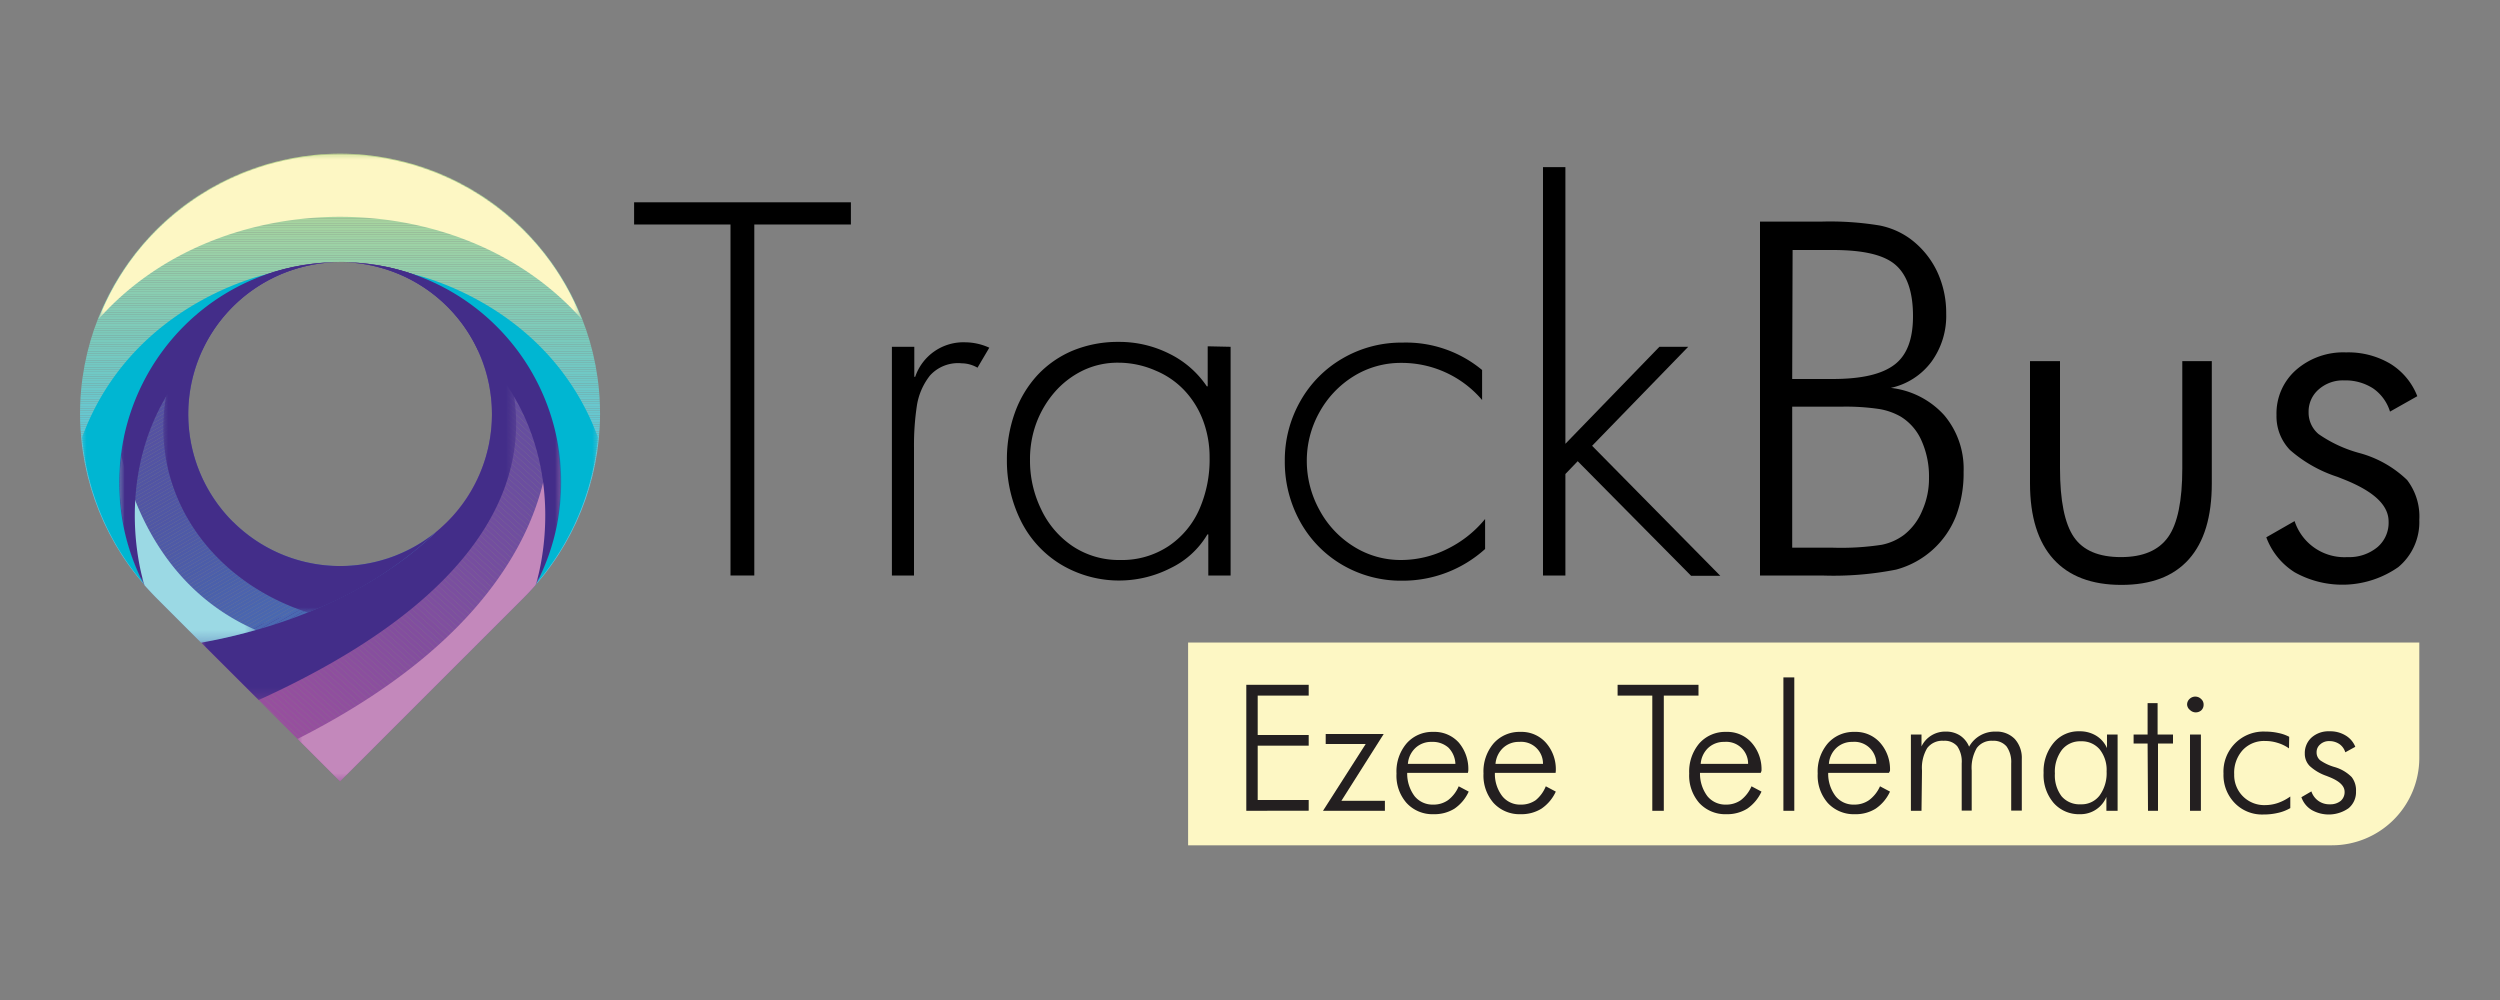 <svg xmlns="http://www.w3.org/2000/svg" xmlns:xlink="http://www.w3.org/1999/xlink" viewBox="0 0 250 100"><rect x="0" y="0" width="250" height="100" fill="#808080" stroke="none"/><defs><style>.cls-1{fill:url(#linear-gradient);}.cls-2{fill:url(#linear-gradient-2);}.cls-3{fill:url(#linear-gradient-3);}.cls-4{fill:url(#linear-gradient-4);}.cls-5{fill:url(#linear-gradient-5);}.cls-6{fill:url(#linear-gradient-6);}.cls-7{fill:url(#linear-gradient-7);}.cls-8{fill:url(#linear-gradient-8);}.cls-9{fill:url(#linear-gradient-9);}.cls-10,.cls-11{fill:none;}.cls-10{clip-rule:evenodd;}.cls-12{clip-path:url(#clip-path);}.cls-13{clip-path:url(#clip-path-2);}.cls-14{fill:#cde08a;}.cls-15{fill:#cde08b;}.cls-16{fill:#cce08b;}.cls-17{fill:#cbe08c;}.cls-18{fill:#c9df8c;}.cls-19{fill:#c9df8d;}.cls-20{fill:#c8df8d;}.cls-21{fill:#c7de8d;}.cls-22{fill:#c6de8e;}.cls-23{fill:#c5de8e;}.cls-24{fill:#c4dd8f;}.cls-25{fill:#c3dd90;}.cls-26{fill:#c2dd91;}.cls-27{fill:#c1dc91;}.cls-28{fill:#c0dc91;}.cls-29{fill:#bfdc91;}.cls-30{fill:#bfdc92;}.cls-31{fill:#bedb91;}.cls-32{fill:#bddb93;}.cls-33{fill:#bcdb92;}.cls-34{fill:#bbda93;}.cls-35{fill:#bbda94;}.cls-36{fill:#bada94;}.cls-37{fill:#b8da95;}.cls-38{fill:#b8d994;}.cls-39{fill:#b6d995;}.cls-40{fill:#b5d995;}.cls-41{fill:#b5d997;}.cls-42{fill:#b4d896;}.cls-43{fill:#b4d897;}.cls-44{fill:#b3d897;}.cls-45{fill:#b2d898;}.cls-46{fill:#b1d799;}.cls-47{fill:#b0d799;}.cls-48{fill:#afd79a;}.cls-49{fill:#aed69a;}.cls-50{fill:#aed79b;}.cls-51{fill:#add69a;}.cls-52{fill:#acd69c;}.cls-53{fill:#acd69d;}.cls-54{fill:#aad69d;}.cls-55{fill:#a9d59e;}.cls-56{fill:#a8d59f;}.cls-57{fill:#a7d59f;}.cls-58{fill:#a6d49f;}.cls-59{fill:#a5d4a0;}.cls-60{fill:#a4d4a1;}.cls-61{fill:#a3d4a2;}.cls-62{fill:#a3d3a1;}.cls-63{fill:#a2d3a3;}.cls-64{fill:#a1d3a2;}.cls-65{fill:#a1d3a4;}.cls-66{fill:#a0d3a4;}.cls-67{fill:#9fd3a5;}.cls-68{fill:#9ed2a4;}.cls-69{fill:#9ed2a6;}.cls-70{fill:#9dd2a5;}.cls-71{fill:#9cd2a6;}.cls-72{fill:#9bd1a6;}.cls-73{fill:#9bd2a7;}.cls-74{fill:#9ad1a7;}.cls-75{fill:#99d1a8;}.cls-76{fill:#97d1a9;}.cls-77{fill:#96d0a9;}.cls-78{fill:#96d0aa;}.cls-79{fill:#95d0aa;}.cls-80{fill:#95d0ab;}.cls-81{fill:#94d0ab;}.cls-82{fill:#93cfab;}.cls-83{fill:#93cfac;}.cls-84{fill:#92cfac;}.cls-85{fill:#91cfad;}.cls-86{fill:#8fcfae;}.cls-87{fill:#8eceaf;}.cls-88{fill:#8dceaf;}.cls-89{fill:#8cceb0;}.cls-90{fill:#8bceb1;}.cls-91{fill:#89cdb1;}.cls-92{fill:#89cdb2;}.cls-93{fill:#88cdb1;}.cls-94{fill:#88cdb3;}.cls-95{fill:#87cdb2;}.cls-96{fill:#87cdb3;}.cls-97{fill:#86ccb3;}.cls-98{fill:#86cdb4;}.cls-99{fill:#84ccb5;}.cls-100{fill:#84ccb6;}.cls-101{fill:#83ccb6;}.cls-102{fill:#82ccb6;}.cls-103{fill:#81cbb6;}.cls-104{fill:#81cbb7;}.cls-105{fill:#80cbb7;}.cls-106{fill:#80cbb8;}.cls-107{fill:#80cbb9;}.cls-108{fill:#7fcbb9;}.cls-109{fill:#7ecbb9;}.cls-110{fill:#7ecbba;}.cls-111{fill:#7ccaba;}.cls-112{fill:#7bcabb;}.cls-113{fill:#7bcabc;}.cls-114{fill:#7acabc;}.cls-115{fill:#79cabd;}.cls-116{fill:#79cabe;}.cls-117{fill:#78cabe;}.cls-118{fill:#78cabf;}.cls-119{fill:#77cabf;}.cls-120{fill:#76cac0;}.cls-121{fill:#75c9c1;}.cls-122{fill:#73c9c3;}.cls-123{fill:#72c9c3;}.cls-124{fill:#72c9c4;}.cls-125{fill:#71c9c4;}.cls-126{fill:#70c9c5;}.cls-127{fill:#6fc9c6;}.cls-128{fill:#6ec9c7;}.cls-129{fill:#6ec9c8;}.cls-130{fill:#6dc8c8;}.cls-131{fill:#6dc8c9;}.cls-132{fill:#6bc8c9;}.cls-133{fill:#6bc8ca;}.cls-134{fill:#6bc8cb;}.cls-135{fill:#6bc8cc;}.cls-136{fill:#69c8cc;}.cls-137{fill:#69c8ce;}.cls-138{fill:#67c8ce;}.cls-139{fill:#67c8cf;}.cls-140{fill:#67c8d0;}.cls-141{fill:#65c8d0;}.cls-142{fill:#65c8d2;}.cls-143{fill:#63c7d2;}.cls-144{fill:#63c8d3;}.cls-145{fill:#63c8d4;}.cls-146{fill:#63c8d5;}.cls-147{fill:#62c8d6;}.cls-148{fill:#62c8d7;}.cls-149{fill:#62c8d8;}.cls-150{fill:#61c8d8;}.cls-151{fill:#61c8d9;}.cls-152{fill:#61c8da;}.cls-153{fill:#60c8db;}.cls-154{fill:#62c8dc;}.cls-155{fill:#5fc8de;}.cls-156{fill:#5fc8df;}.cls-157{fill:#60c9e0;}.cls-158{fill:#5ec8e1;}.cls-159{fill:#5fc9e2;}.cls-160{fill:#5fc9e3;}.cls-161{fill:#5fc9e4;}.cls-162{fill:#5dc9e4;}.cls-163{fill:#5ec9e5;}.cls-164{fill:#5ec9e6;}.cls-165{clip-path:url(#clip-path-3);}.cls-166{clip-path:url(#clip-path-4);}.cls-167{fill:#5d4e9f;}.cls-168{fill:#5e4e9f;}.cls-169{fill:#5e4fa0;}.cls-170{fill:#5f4fa0;}.cls-171{fill:#604e9f;}.cls-172{fill:#614e9f;}.cls-173{fill:#624e9f;}.cls-174{fill:#634e9f;}.cls-175{fill:#644e9f;}.cls-176{fill:#654e9f;}.cls-177{fill:#664e9f;}.cls-178{fill:#674e9f;}.cls-179{fill:#684e9f;}.cls-180{fill:#694e9f;}.cls-181{fill:#6a4e9f;}.cls-182{fill:#6b4e9f;}.cls-183{fill:#6c4e9f;}.cls-184{fill:#6d4e9f;}.cls-185{fill:#6e4e9f;}.cls-186{fill:#6f4e9f;}.cls-187{fill:#704e9f;}.cls-188{fill:#714e9f;}.cls-189{fill:#724e9f;}.cls-190{fill:#734e9f;}.cls-191{fill:#744e9f;}.cls-192{fill:#754e9f;}.cls-193{fill:#764e9f;}.cls-194{fill:#774e9f;}.cls-195{fill:#784f9f;}.cls-196{fill:#794f9f;}.cls-197{fill:#7a4f9f;}.cls-198{fill:#7b4f9f;}.cls-199{fill:#7c4f9f;}.cls-200{fill:#7d4f9f;}.cls-201{fill:#7e4f9f;}.cls-202{fill:#7f4f9f;}.cls-203{fill:#804f9f;}.cls-204{fill:#804e9e;}.cls-205{fill:#824e9e;}.cls-206{fill:#834e9e;}.cls-207{fill:#844e9e;}.cls-208{fill:#844f9e;}.cls-209{fill:#854f9e;}.cls-210{fill:#864f9e;}.cls-211{fill:#874f9e;}.cls-212{fill:#884f9e;}.cls-213{fill:#894f9e;}.cls-214{fill:#8a4f9e;}.cls-215{fill:#8b4f9e;}.cls-216{fill:#8c4f9e;}.cls-217{fill:#8e4f9e;}.cls-218{fill:#8e4e9e;}.cls-219{fill:#8f4f9e;}.cls-220{fill:#904f9e;}.cls-221{fill:#914f9e;}.cls-222{fill:#924f9e;}.cls-223{fill:#934f9e;}.cls-224{fill:#944f9e;}.cls-225{fill:#954f9e;}.cls-226{fill:#964f9e;}.cls-227{fill:#974f9e;}.cls-228{fill:#984f9e;}.cls-229{fill:#994f9e;}.cls-230{fill:#9a4f9e;}.cls-231{fill:#9b4f9e;}.cls-232{fill:#9c4f9e;}.cls-233{fill:#9d4f9d;}.cls-234{fill:#9e4f9d;}.cls-235{mask:url(#mask);}.cls-236{fill:#c388bb;}.cls-236,.cls-238,.cls-308,.cls-311,.cls-313{fill-rule:evenodd;}.cls-237{mask:url(#mask-2);}.cls-238{fill:#432d89;}.cls-239{clip-path:url(#clip-path-5);}.cls-240{clip-path:url(#clip-path-6);}.cls-241{fill:#5c4e9f;}.cls-242{fill:#5c4ea0;}.cls-243{fill:#5b4ea0;}.cls-244{fill:#5b4fa0;}.cls-245{fill:#5a4fa0;}.cls-246{fill:#5950a0;}.cls-247{fill:#5850a1;}.cls-248{fill:#5750a1;}.cls-249{fill:#5651a1;}.cls-250{fill:#5551a1;}.cls-251{fill:#5552a2;}.cls-252{fill:#5453a2;}.cls-253{fill:#5353a3;}.cls-254{fill:#5354a3;}.cls-255{fill:#5254a3;}.cls-256{fill:#5255a3;}.cls-257{fill:#5154a3;}.cls-258{fill:#5255a4;}.cls-259{fill:#5156a4;}.cls-260{fill:#5056a4;}.cls-261{fill:#5157a5;}.cls-262{fill:#5057a5;}.cls-263{fill:#4f58a6;}.cls-264{fill:#4f59a6;}.cls-265{fill:#4f5aa7;}.cls-266{fill:#4e5aa7;}.cls-267{fill:#4e5ba7;}.cls-268{fill:#4e5ba8;}.cls-269{fill:#4d5ca8;}.cls-270{fill:#4e5ca8;}.cls-271{fill:#4d5da9;}.cls-272{fill:#4c5da9;}.cls-273{fill:#4d5ea9;}.cls-274{fill:#4d5eaa;}.cls-275{fill:#4d5faa;}.cls-276{fill:#4b5faa;}.cls-277{fill:#4b60ab;}.cls-278{fill:#4a61ab;}.cls-279{fill:#4b61ab;}.cls-280{fill:#4b62ac;}.cls-281{fill:#4c62ac;}.cls-282{fill:#4c63ad;}.cls-283{fill:#4b63ad;}.cls-284{fill:#4b64ad;}.cls-285{fill:#4b64ae;}.cls-286{fill:#4a65ae;}.cls-287{fill:#4a66af;}.cls-288{fill:#4b66af;}.cls-289{fill:#4a67af;}.cls-290{fill:#4a67b0;}.cls-291{fill:#4968b0;}.cls-292{fill:#4a68b0;}.cls-293{fill:#4a69b1;}.cls-294{fill:#496ab1;}.cls-295{fill:#496ab2;}.cls-296{fill:#496bb2;}.cls-297{fill:#4a6bb2;}.cls-298{fill:#496cb3;}.cls-299{fill:#496db3;}.cls-300{fill:#496eb4;}.cls-301{fill:#4a6fb5;}.cls-302{fill:#4970b5;}.cls-303{fill:#4970b6;}.cls-304{fill:#4a71b6;}.cls-305{fill:#4972b7;}.cls-306{fill:#4a72b7;}.cls-307{mask:url(#mask-3);}.cls-308{fill:#9bd9e4;}.cls-309{mask:url(#mask-4);}.cls-310{mask:url(#mask-5);}.cls-311,.cls-317{fill:#fdf7c4;}.cls-312{mask:url(#mask-6);}.cls-313{fill:#00b6d2;}.cls-314{mask:url(#mask-7);}.cls-315{mask:url(#mask-8);}.cls-316{mask:url(#mask-9);}.cls-318{fill:#231f20;}</style><linearGradient id="linear-gradient" x1="-152.63" y1="604.23" x2="-171.93" y2="570.57" gradientTransform="translate(212.29 -515.51)" gradientUnits="userSpaceOnUse"><stop offset="0" stop-color="#fff"/><stop offset="1"/></linearGradient><linearGradient id="linear-gradient-2" x1="-166.81" y1="511.7" x2="-171.34" y2="607.25" gradientTransform="translate(205.41 -521.33)" xlink:href="#linear-gradient"/><linearGradient id="linear-gradient-3" x1="-200.28" y1="600.47" x2="-180.01" y2="579.51" gradientTransform="translate(199.57 -525.45)" xlink:href="#linear-gradient"/><linearGradient id="linear-gradient-4" x1="-179.58" y1="529.61" x2="-169.04" y2="593.55" gradientTransform="translate(202.7 -527.59)" xlink:href="#linear-gradient"/><linearGradient id="linear-gradient-5" x1="-164.06" y1="559.42" x2="-164.06" y2="576.58" gradientTransform="translate(198.06 -548.57)" xlink:href="#linear-gradient"/><linearGradient id="linear-gradient-6" x1="-207.24" y1="549.16" x2="-170.85" y2="579.3" gradientTransform="translate(196.86 -529.56)" xlink:href="#linear-gradient"/><linearGradient id="linear-gradient-7" x1="-141.32" y1="551.28" x2="-178.69" y2="578.98" gradientTransform="translate(220.14 -529.56)" xlink:href="#linear-gradient"/><linearGradient id="linear-gradient-8" x1="-205.15" y1="544.81" x2="-171.52" y2="576.73" gradientTransform="translate(199.57 -529.56)" xlink:href="#linear-gradient"/><linearGradient id="linear-gradient-9" x1="-141.74" y1="544.81" x2="-175.38" y2="576.73" gradientTransform="translate(215.34 -529.56)" xlink:href="#linear-gradient"/><clipPath id="clip-path"><path class="cls-10" d="M18.4,32.66A22.07,22.07,0,0,1,53.57,58.49a26,26,0,1,0-39.13,0,22.17,22.17,0,0,1,4-25.83"/></clipPath><clipPath id="clip-path-2"><rect class="cls-11" x="5.56" y="12.95" width="56.89" height="45.54"/></clipPath><clipPath id="clip-path-3"><path class="cls-10" d="M43.66,53.15c-2.92,2.88-11,7.73-23.55,11.1L34,78.14,52.37,59.78q.63-.63,1.2-1.29A22,22,0,0,0,34,26.22,15.2,15.2,0,0,1,44.75,52.16c-.35.35-.72.68-1.09,1"/></clipPath><clipPath id="clip-path-4"><rect class="cls-11" x="20.11" y="26.22" width="37.78" height="51.92"/></clipPath><mask id="mask" x="29.74" y="40.83" width="26.31" height="37.31" maskUnits="userSpaceOnUse"><rect class="cls-1" x="29.74" y="40.83" width="26.31" height="37.31"/></mask><mask id="mask-2" x="20.11" y="26.22" width="31.49" height="43.78" maskUnits="userSpaceOnUse"><rect class="cls-2" x="20.11" y="26.22" width="31.49" height="43.78"/></mask><clipPath id="clip-path-5"><path class="cls-10" d="M23.27,52.16A15.2,15.2,0,0,1,34,26.22,22,22,0,0,0,14.44,58.49c.38.44.79.87,1.2,1.29l4.47,4.47C33.36,61.92,40.74,56,43.66,53.15a15.19,15.19,0,0,1-20.39-1"/></clipPath><clipPath id="clip-path-6"><rect class="cls-11" x="10.12" y="26.22" width="33.54" height="38.03"/></clipPath><mask id="mask-3" x="11.96" y="45.51" width="13.63" height="18.74" maskUnits="userSpaceOnUse"><rect class="cls-3" x="11.96" y="45.51" width="13.63" height="18.74"/></mask><mask id="mask-4" x="16.33" y="26.22" width="27.33" height="35.03" maskUnits="userSpaceOnUse"><rect class="cls-4" x="16.33" y="26.22" width="27.33" height="35.03"/></mask><mask id="mask-5" x="9.85" y="15.48" width="48.32" height="16.45" maskUnits="userSpaceOnUse"><rect class="cls-5" x="9.85" y="15.48" width="48.32" height="16.45"/></mask><mask id="mask-6" x="8.17" y="27.26" width="19.12" height="31.24" maskUnits="userSpaceOnUse"><rect class="cls-6" x="8.17" y="27.26" width="19.12" height="31.24"/></mask><mask id="mask-7" x="40.72" y="27.26" width="19.12" height="31.24" maskUnits="userSpaceOnUse"><rect class="cls-7" x="40.72" y="27.26" width="19.12" height="31.24"/></mask><mask id="mask-8" x="11.96" y="26.22" width="22.05" height="32.27" maskUnits="userSpaceOnUse"><rect class="cls-8" x="11.96" y="26.22" width="22.05" height="32.27"/></mask><mask id="mask-9" x="34.01" y="26.22" width="22.05" height="32.27" maskUnits="userSpaceOnUse"><rect class="cls-9" x="34.01" y="26.22" width="22.05" height="32.27"/></mask></defs><g id="Layer_8" data-name="Layer 8"><g class="cls-12"><g class="cls-13"><rect class="cls-14" x="5.56" y="12.95" width="56.89" height="0.17"/><rect class="cls-14" x="5.56" y="13.12" width="56.89" height="0.18"/><rect class="cls-15" x="5.56" y="13.3" width="56.89" height="0.18"/><rect class="cls-16" x="5.56" y="13.47" width="56.89" height="0.18"/><rect class="cls-17" x="5.56" y="13.65" width="56.89" height="0.18"/><rect class="cls-18" x="5.56" y="13.83" width="56.89" height="0.18"/><rect class="cls-19" x="5.56" y="14.01" width="56.89" height="0.18"/><rect class="cls-20" x="5.56" y="14.19" width="56.89" height="0.18"/><rect class="cls-21" x="5.56" y="14.36" width="56.89" height="0.18"/><rect class="cls-21" x="5.56" y="14.54" width="56.89" height="0.18"/><rect class="cls-22" x="5.56" y="14.72" width="56.89" height="0.18"/><rect class="cls-23" x="5.56" y="14.9" width="56.89" height="0.18"/><rect class="cls-24" x="5.56" y="15.07" width="56.89" height="0.18"/><rect class="cls-25" x="5.56" y="15.25" width="56.89" height="0.18"/><rect class="cls-25" x="5.56" y="15.43" width="56.89" height="0.18"/><rect class="cls-26" x="5.56" y="15.61" width="56.89" height="0.18"/><rect class="cls-27" x="5.56" y="15.79" width="56.89" height="0.18"/><rect class="cls-28" x="5.56" y="15.96" width="56.89" height="0.18"/><rect class="cls-29" x="5.56" y="16.14" width="56.89" height="0.18"/><rect class="cls-30" x="5.56" y="16.32" width="56.89" height="0.18"/><rect class="cls-31" x="5.56" y="16.5" width="56.89" height="0.18"/><rect class="cls-32" x="5.56" y="16.67" width="56.89" height="0.18"/><rect class="cls-33" x="5.56" y="16.85" width="56.89" height="0.18"/><rect class="cls-34" x="5.56" y="17.03" width="56.89" height="0.18"/><rect class="cls-35" x="5.56" y="17.21" width="56.89" height="0.18"/><rect class="cls-36" x="5.56" y="17.39" width="56.89" height="0.18"/><rect class="cls-37" x="5.56" y="17.56" width="56.89" height="0.18"/><rect class="cls-38" x="5.56" y="17.74" width="56.89" height="0.18"/><rect class="cls-39" x="5.56" y="17.92" width="56.89" height="0.18"/><rect class="cls-40" x="5.56" y="18.1" width="56.89" height="0.18"/><rect class="cls-41" x="5.56" y="18.27" width="56.89" height="0.18"/><rect class="cls-42" x="5.56" y="18.45" width="56.89" height="0.18"/><rect class="cls-43" x="5.56" y="18.63" width="56.89" height="0.18"/><rect class="cls-44" x="5.56" y="18.81" width="56.89" height="0.18"/><rect class="cls-45" x="5.56" y="18.99" width="56.89" height="0.18"/><rect class="cls-46" x="5.56" y="19.16" width="56.89" height="0.18"/><rect class="cls-46" x="5.56" y="19.34" width="56.89" height="0.18"/><rect class="cls-47" x="5.56" y="19.52" width="56.89" height="0.18"/><rect class="cls-48" x="5.56" y="19.7" width="56.89" height="0.18"/><rect class="cls-48" x="5.56" y="19.87" width="56.89" height="0.18"/><rect class="cls-49" x="5.56" y="20.05" width="56.89" height="0.18"/><rect class="cls-50" x="5.56" y="20.23" width="56.89" height="0.18"/><rect class="cls-51" x="5.56" y="20.41" width="56.89" height="0.18"/><rect class="cls-52" x="5.56" y="20.59" width="56.89" height="0.18"/><rect class="cls-53" x="5.56" y="20.76" width="56.89" height="0.18"/><rect class="cls-54" x="5.56" y="20.94" width="56.89" height="0.18"/><rect class="cls-55" x="5.56" y="21.12" width="56.89" height="0.18"/><rect class="cls-55" x="5.56" y="21.3" width="56.89" height="0.18"/><rect class="cls-56" x="5.56" y="21.47" width="56.89" height="0.18"/><rect class="cls-57" x="5.56" y="21.65" width="56.89" height="0.18"/><rect class="cls-57" x="5.56" y="21.83" width="56.89" height="0.18"/><rect class="cls-58" x="5.56" y="22.01" width="56.89" height="0.18"/><rect class="cls-59" x="5.56" y="22.19" width="56.89" height="0.18"/><rect class="cls-59" x="5.56" y="22.36" width="56.89" height="0.18"/><rect class="cls-60" x="5.56" y="22.54" width="56.89" height="0.18"/><rect class="cls-61" x="5.56" y="22.72" width="56.89" height="0.18"/><rect class="cls-62" x="5.56" y="22.9" width="56.89" height="0.18"/><rect class="cls-63" x="5.56" y="23.07" width="56.89" height="0.18"/><rect class="cls-64" x="5.56" y="23.25" width="56.89" height="0.18"/><rect class="cls-65" x="5.56" y="23.43" width="56.89" height="0.18"/><rect class="cls-66" x="5.56" y="23.61" width="56.89" height="0.18"/><rect class="cls-67" x="5.56" y="23.79" width="56.89" height="0.18"/><rect class="cls-68" x="5.56" y="23.96" width="56.89" height="0.18"/><rect class="cls-69" x="5.56" y="24.14" width="56.89" height="0.18"/><rect class="cls-70" x="5.56" y="24.32" width="56.89" height="0.18"/><rect class="cls-71" x="5.56" y="24.5" width="56.89" height="0.18"/><rect class="cls-71" x="5.56" y="24.67" width="56.89" height="0.18"/><rect class="cls-72" x="5.56" y="24.85" width="56.89" height="0.18"/><rect class="cls-73" x="5.56" y="25.03" width="56.89" height="0.18"/><rect class="cls-74" x="5.56" y="25.21" width="56.89" height="0.18"/><rect class="cls-75" x="5.56" y="25.38" width="56.89" height="0.18"/><rect class="cls-75" x="5.56" y="25.56" width="56.89" height="0.18"/><rect class="cls-76" x="5.56" y="25.74" width="56.89" height="0.18"/><rect class="cls-77" x="5.56" y="25.92" width="56.89" height="0.18"/><rect class="cls-78" x="5.56" y="26.1" width="56.89" height="0.18"/><rect class="cls-79" x="5.56" y="26.27" width="56.89" height="0.18"/><rect class="cls-80" x="5.56" y="26.45" width="56.89" height="0.18"/><rect class="cls-81" x="5.56" y="26.63" width="56.89" height="0.18"/><rect class="cls-82" x="5.56" y="26.81" width="56.89" height="0.18"/><rect class="cls-83" x="5.56" y="26.98" width="56.89" height="0.18"/><rect class="cls-84" x="5.56" y="27.16" width="56.89" height="0.18"/><rect class="cls-85" x="5.56" y="27.34" width="56.89" height="0.18"/><rect class="cls-85" x="5.56" y="27.52" width="56.89" height="0.18"/><rect class="cls-86" x="5.56" y="27.7" width="56.89" height="0.18"/><rect class="cls-86" x="5.56" y="27.87" width="56.89" height="0.18"/><rect class="cls-87" x="5.56" y="28.05" width="56.89" height="0.18"/><rect class="cls-88" x="5.56" y="28.23" width="56.89" height="0.18"/><rect class="cls-88" x="5.56" y="28.41" width="56.89" height="0.18"/><rect class="cls-89" x="5.56" y="28.58" width="56.89" height="0.18"/><rect class="cls-89" x="5.56" y="28.76" width="56.89" height="0.18"/><rect class="cls-90" x="5.56" y="28.94" width="56.89" height="0.18"/><rect class="cls-91" x="5.56" y="29.12" width="56.89" height="0.18"/><rect class="cls-92" x="5.56" y="29.3" width="56.89" height="0.18"/><rect class="cls-93" x="5.56" y="29.47" width="56.89" height="0.18"/><rect class="cls-94" x="5.56" y="29.65" width="56.89" height="0.18"/><rect class="cls-95" x="5.56" y="29.83" width="56.89" height="0.18"/><rect class="cls-96" x="5.56" y="30.01" width="56.89" height="0.18"/><rect class="cls-97" x="5.56" y="30.18" width="56.89" height="0.18"/><rect class="cls-98" x="5.56" y="30.36" width="56.89" height="0.18"/><rect class="cls-99" x="5.56" y="30.54" width="56.89" height="0.18"/><rect class="cls-99" x="5.56" y="30.72" width="56.89" height="0.18"/><rect class="cls-100" x="5.56" y="30.9" width="56.89" height="0.18"/><rect class="cls-101" x="5.56" y="31.07" width="56.89" height="0.18"/><rect class="cls-102" x="5.56" y="31.25" width="56.89" height="0.18"/><rect class="cls-103" x="5.56" y="31.43" width="56.89" height="0.18"/><rect class="cls-104" x="5.56" y="31.61" width="56.89" height="0.18"/><rect class="cls-105" x="5.56" y="31.78" width="56.89" height="0.18"/><rect class="cls-106" x="5.56" y="31.96" width="56.89" height="0.18"/><rect class="cls-107" x="5.56" y="32.14" width="56.89" height="0.18"/><rect class="cls-108" x="5.56" y="32.32" width="56.89" height="0.18"/><rect class="cls-108" x="5.56" y="32.5" width="56.89" height="0.18"/><rect class="cls-109" x="5.56" y="32.67" width="56.89" height="0.18"/><rect class="cls-110" x="5.56" y="32.85" width="56.89" height="0.18"/><rect class="cls-111" x="5.56" y="33.03" width="56.89" height="0.18"/><rect class="cls-111" x="5.56" y="33.21" width="56.89" height="0.18"/><rect class="cls-112" x="5.56" y="33.38" width="56.89" height="0.18"/><rect class="cls-113" x="5.56" y="33.56" width="56.89" height="0.18"/><rect class="cls-114" x="5.56" y="33.74" width="56.89" height="0.18"/><rect class="cls-114" x="5.56" y="33.92" width="56.89" height="0.18"/><rect class="cls-115" x="5.56" y="34.1" width="56.89" height="0.18"/><rect class="cls-115" x="5.56" y="34.27" width="56.89" height="0.18"/><rect class="cls-116" x="5.56" y="34.45" width="56.89" height="0.18"/><rect class="cls-117" x="5.56" y="34.63" width="56.89" height="0.18"/><rect class="cls-118" x="5.56" y="34.81" width="56.89" height="0.18"/><rect class="cls-119" x="5.56" y="34.98" width="56.89" height="0.18"/><rect class="cls-120" x="5.56" y="35.16" width="56.89" height="0.18"/><rect class="cls-120" x="5.56" y="35.34" width="56.89" height="0.18"/><rect class="cls-121" x="5.56" y="35.52" width="56.89" height="0.18"/><rect class="cls-121" x="5.56" y="35.7" width="56.89" height="0.18"/><rect class="cls-121" x="5.56" y="35.87" width="56.89" height="0.18"/><rect class="cls-122" x="5.56" y="36.05" width="56.89" height="0.18"/><rect class="cls-122" x="5.56" y="36.23" width="56.89" height="0.18"/><rect class="cls-123" x="5.56" y="36.41" width="56.89" height="0.18"/><rect class="cls-123" x="5.56" y="36.58" width="56.89" height="0.18"/><rect class="cls-124" x="5.56" y="36.76" width="56.89" height="0.18"/><rect class="cls-125" x="5.56" y="36.94" width="56.89" height="0.18"/><rect class="cls-126" x="5.56" y="37.12" width="56.89" height="0.18"/><rect class="cls-126" x="5.56" y="37.3" width="56.89" height="0.18"/><rect class="cls-127" x="5.56" y="37.47" width="56.89" height="0.18"/><rect class="cls-127" x="5.56" y="37.65" width="56.89" height="0.18"/><rect class="cls-128" x="5.56" y="37.83" width="56.89" height="0.18"/><rect class="cls-129" x="5.56" y="38.01" width="56.89" height="0.18"/><rect class="cls-130" x="5.56" y="38.18" width="56.89" height="0.18"/><rect class="cls-130" x="5.56" y="38.36" width="56.89" height="0.18"/><rect class="cls-130" x="5.56" y="38.54" width="56.89" height="0.18"/><rect class="cls-131" x="5.56" y="38.72" width="56.89" height="0.18"/><rect class="cls-132" x="5.56" y="38.9" width="56.89" height="0.18"/><rect class="cls-133" x="5.56" y="39.07" width="56.89" height="0.18"/><rect class="cls-133" x="5.56" y="39.25" width="56.89" height="0.18"/><rect class="cls-134" x="5.56" y="39.43" width="56.89" height="0.18"/><rect class="cls-134" x="5.56" y="39.61" width="56.89" height="0.18"/><rect class="cls-135" x="5.56" y="39.78" width="56.89" height="0.18"/><rect class="cls-135" x="5.56" y="39.96" width="56.89" height="0.18"/><rect class="cls-136" x="5.56" y="40.14" width="56.89" height="0.18"/><rect class="cls-137" x="5.56" y="40.32" width="56.89" height="0.18"/><rect class="cls-137" x="5.56" y="40.5" width="56.89" height="0.18"/><rect class="cls-137" x="5.56" y="40.67" width="56.89" height="0.18"/><rect class="cls-138" x="5.56" y="40.85" width="56.89" height="0.18"/><rect class="cls-139" x="5.56" y="41.03" width="56.89" height="0.18"/><rect class="cls-139" x="5.56" y="41.21" width="56.89" height="0.18"/><rect class="cls-140" x="5.56" y="41.38" width="56.89" height="0.18"/><rect class="cls-141" x="5.56" y="41.56" width="56.89" height="0.18"/><rect class="cls-142" x="5.56" y="41.74" width="56.89" height="0.18"/><rect class="cls-142" x="5.56" y="41.92" width="56.89" height="0.18"/><rect class="cls-143" x="5.56" y="42.1" width="56.89" height="0.18"/><rect class="cls-144" x="5.56" y="42.27" width="56.89" height="0.18"/><rect class="cls-144" x="5.56" y="42.45" width="56.89" height="0.18"/><rect class="cls-145" x="5.56" y="42.63" width="56.89" height="0.18"/><rect class="cls-145" x="5.56" y="42.81" width="56.89" height="0.18"/><rect class="cls-146" x="5.56" y="42.98" width="56.89" height="0.18"/><rect class="cls-146" x="5.56" y="43.16" width="56.89" height="0.18"/><rect class="cls-147" x="5.56" y="43.34" width="56.89" height="0.18"/><rect class="cls-148" x="5.56" y="43.52" width="56.89" height="0.18"/><rect class="cls-147" x="5.56" y="43.7" width="56.89" height="0.18"/><rect class="cls-149" x="5.56" y="43.87" width="56.89" height="0.18"/><rect class="cls-149" x="5.56" y="44.05" width="56.89" height="0.18"/><rect class="cls-150" x="5.56" y="44.23" width="56.89" height="0.18"/><rect class="cls-151" x="5.56" y="44.41" width="56.89" height="0.18"/><rect class="cls-152" x="5.56" y="44.58" width="56.89" height="0.18"/><rect class="cls-152" x="5.56" y="44.76" width="56.89" height="0.18"/><rect class="cls-152" x="5.56" y="44.94" width="56.89" height="0.18"/><rect class="cls-152" x="5.56" y="45.12" width="56.89" height="0.18"/><rect class="cls-153" x="5.56" y="45.3" width="56.89" height="0.18"/><rect class="cls-154" x="5.56" y="45.47" width="56.89" height="0.18"/><rect class="cls-154" x="5.56" y="45.65" width="56.89" height="0.18"/><rect class="cls-155" x="5.56" y="45.83" width="56.89" height="0.18"/><rect class="cls-155" x="5.56" y="46.01" width="56.89" height="0.18"/><rect class="cls-155" x="5.56" y="46.18" width="56.89" height="0.18"/><rect class="cls-155" x="5.56" y="46.36" width="56.89" height="0.18"/><rect class="cls-156" x="5.56" y="46.54" width="56.89" height="0.18"/><rect class="cls-156" x="5.56" y="46.72" width="56.89" height="0.18"/><rect class="cls-157" x="5.56" y="46.9" width="56.89" height="0.18"/><rect class="cls-157" x="5.56" y="47.07" width="56.89" height="0.18"/><rect class="cls-158" x="5.56" y="47.25" width="56.89" height="0.18"/><rect class="cls-159" x="5.56" y="47.43" width="56.89" height="0.18"/><rect class="cls-159" x="5.56" y="47.61" width="56.89" height="0.18"/><rect class="cls-159" x="5.56" y="47.78" width="56.89" height="0.18"/><rect class="cls-159" x="5.56" y="47.96" width="56.89" height="0.18"/><rect class="cls-160" x="5.56" y="48.14" width="56.89" height="0.18"/><rect class="cls-160" x="5.56" y="48.32" width="56.89" height="0.18"/><rect class="cls-161" x="5.56" y="48.5" width="56.89" height="0.18"/><rect class="cls-162" x="5.56" y="48.67" width="56.89" height="0.18"/><rect class="cls-163" x="5.56" y="48.85" width="56.89" height="0.18"/><rect class="cls-163" x="5.56" y="49.03" width="56.89" height="0.18"/><rect class="cls-164" x="5.56" y="49.21" width="56.89" height="0.18"/><rect class="cls-164" x="5.56" y="49.38" width="56.89" height="9.11"/></g></g><g class="cls-165"><g class="cls-166"><polygon class="cls-167" points="57.9 38.34 44.61 26.23 57.9 26.23 57.9 38.34"/><polygon class="cls-167" points="57.9 38.93 43.96 26.23 44.61 26.23 57.9 38.34 57.9 38.93"/><polygon class="cls-167" points="57.9 39.52 43.31 26.23 43.96 26.23 57.9 38.93 57.9 39.52"/><polygon class="cls-168" points="57.9 40.11 42.67 26.23 43.31 26.23 57.9 39.52 57.9 40.11"/><polygon class="cls-168" points="57.9 40.7 42.02 26.23 42.67 26.23 57.9 40.11 57.9 40.7"/><polygon class="cls-169" points="57.9 41.29 41.37 26.23 42.02 26.23 57.9 40.7 57.9 41.29"/><polygon class="cls-169" points="57.9 41.88 40.72 26.23 41.37 26.23 57.9 41.29 57.9 41.88"/><polygon class="cls-170" points="57.9 42.47 40.08 26.23 40.72 26.23 57.9 41.88 57.9 42.47"/><polygon class="cls-171" points="57.9 43.06 39.43 26.23 40.08 26.23 57.9 42.47 57.9 43.06"/><polygon class="cls-171" points="57.9 43.66 38.78 26.23 39.43 26.23 57.9 43.06 57.9 43.66"/><polygon class="cls-172" points="57.9 44.24 38.13 26.23 38.78 26.23 57.9 43.66 57.9 44.24"/><polygon class="cls-173" points="57.9 44.84 37.48 26.23 38.13 26.23 57.9 44.24 57.9 44.84"/><polygon class="cls-174" points="57.9 45.43 36.84 26.23 37.48 26.23 57.9 44.84 57.9 45.43"/><polygon class="cls-175" points="57.9 46.02 36.19 26.23 36.84 26.23 57.9 45.43 57.9 46.02"/><polygon class="cls-175" points="57.9 46.61 35.54 26.23 36.19 26.23 57.9 46.02 57.9 46.61"/><polygon class="cls-176" points="57.9 47.2 34.89 26.23 35.54 26.23 57.9 46.61 57.9 47.2"/><polygon class="cls-177" points="57.9 47.79 34.24 26.23 34.89 26.23 57.9 47.2 57.9 47.79"/><polygon class="cls-177" points="57.9 48.38 33.6 26.23 34.24 26.23 57.9 47.79 57.9 48.38"/><polygon class="cls-178" points="57.9 48.97 32.95 26.23 33.6 26.23 57.9 48.38 57.9 48.97"/><polygon class="cls-178" points="57.9 49.56 32.3 26.23 32.95 26.23 57.9 48.97 57.9 49.56"/><polygon class="cls-179" points="57.9 50.15 31.65 26.23 32.3 26.23 57.9 49.56 57.9 50.15"/><polygon class="cls-179" points="57.9 50.74 31.01 26.23 31.65 26.23 57.9 50.15 57.9 50.74"/><polygon class="cls-180" points="57.9 51.33 30.36 26.23 31.01 26.23 57.9 50.74 57.9 51.33"/><polygon class="cls-181" points="57.9 51.92 29.71 26.23 30.36 26.23 57.9 51.33 57.9 51.92"/><polygon class="cls-181" points="57.9 52.51 29.06 26.23 29.71 26.23 57.9 51.92 57.9 52.51"/><polygon class="cls-181" points="57.9 53.1 28.41 26.23 29.06 26.23 57.9 52.51 57.9 53.1"/><polygon class="cls-182" points="57.9 53.7 27.77 26.23 28.41 26.23 57.9 53.1 57.9 53.7"/><polygon class="cls-182" points="57.9 54.29 27.12 26.23 27.77 26.23 57.9 53.7 57.9 54.29"/><polygon class="cls-182" points="57.9 54.88 26.47 26.23 27.12 26.23 57.9 54.29 57.9 54.88"/><polygon class="cls-183" points="57.9 55.47 25.82 26.23 26.47 26.23 57.9 54.88 57.9 55.47"/><polygon class="cls-184" points="57.9 56.06 25.18 26.23 25.82 26.23 57.9 55.47 57.9 56.06"/><polygon class="cls-185" points="57.9 56.65 24.53 26.23 25.18 26.23 57.9 56.06 57.9 56.65"/><polygon class="cls-185" points="57.9 57.24 23.88 26.23 24.53 26.23 57.9 56.65 57.9 57.24"/><polygon class="cls-185" points="57.9 57.83 23.23 26.23 23.88 26.23 57.9 57.24 57.9 57.83"/><polygon class="cls-186" points="57.9 58.42 22.59 26.23 23.23 26.23 57.9 57.83 57.9 58.42"/><polygon class="cls-186" points="57.9 59.01 21.94 26.23 22.59 26.23 57.9 58.42 57.9 59.01"/><polygon class="cls-187" points="57.9 59.6 21.29 26.23 21.94 26.23 57.9 59.01 57.9 59.6"/><polygon class="cls-188" points="57.9 60.19 20.64 26.23 21.29 26.23 57.9 59.6 57.9 60.19"/><polygon class="cls-188" points="57.9 60.78 20.11 26.33 20.11 26.23 20.64 26.23 57.9 60.19 57.9 60.78"/><polygon class="cls-189" points="57.9 61.37 20.11 26.93 20.11 26.33 57.9 60.78 57.9 61.37"/><polygon class="cls-189" points="57.9 61.97 20.11 27.52 20.11 26.93 57.9 61.37 57.9 61.97"/><polygon class="cls-190" points="57.9 62.56 20.11 28.11 20.11 27.52 57.9 61.97 57.9 62.56"/><polygon class="cls-191" points="57.9 63.15 20.11 28.7 20.11 28.11 57.9 62.56 57.9 63.15"/><polygon class="cls-191" points="57.9 63.74 20.11 29.29 20.11 28.7 57.9 63.15 57.9 63.74"/><polygon class="cls-191" points="57.9 64.33 20.11 29.88 20.11 29.29 57.9 63.74 57.9 64.33"/><polygon class="cls-192" points="57.9 64.92 20.11 30.47 20.11 29.88 57.9 64.33 57.9 64.92"/><polygon class="cls-193" points="57.9 65.51 20.11 31.06 20.11 30.47 57.9 64.92 57.9 65.51"/><polygon class="cls-193" points="57.9 66.1 20.11 31.65 20.11 31.06 57.9 65.51 57.9 66.1"/><polygon class="cls-194" points="57.9 66.69 20.11 32.24 20.11 31.65 57.9 66.1 57.9 66.69"/><polygon class="cls-195" points="57.9 67.28 20.11 32.83 20.11 32.24 57.9 66.69 57.9 67.28"/><polygon class="cls-195" points="57.9 67.87 20.11 33.42 20.11 32.83 57.9 67.28 57.9 67.87"/><polygon class="cls-196" points="57.9 68.46 20.11 34.01 20.11 33.42 57.9 67.87 57.9 68.46"/><polygon class="cls-197" points="57.9 69.05 20.11 34.6 20.11 34.01 57.9 68.46 57.9 69.05"/><polygon class="cls-197" points="57.9 69.64 20.11 35.19 20.11 34.6 57.9 69.05 57.9 69.64"/><polygon class="cls-197" points="57.9 70.23 20.11 35.78 20.11 35.19 57.9 69.64 57.9 70.23"/><polygon class="cls-198" points="57.9 70.83 20.11 36.38 20.11 35.78 57.9 70.23 57.9 70.83"/><polygon class="cls-199" points="57.9 71.42 20.11 36.97 20.11 36.38 57.9 70.83 57.9 71.42"/><polygon class="cls-200" points="57.9 72.01 20.11 37.56 20.11 36.97 57.9 71.42 57.9 72.01"/><polygon class="cls-200" points="57.9 72.6 20.11 38.15 20.11 37.56 57.9 72.01 57.9 72.6"/><polygon class="cls-200" points="57.9 73.19 20.11 38.74 20.11 38.15 57.9 72.6 57.9 73.19"/><polygon class="cls-201" points="57.9 73.78 20.11 39.33 20.11 38.74 57.9 73.19 57.9 73.78"/><polygon class="cls-202" points="57.9 74.37 20.11 39.92 20.11 39.33 57.9 73.78 57.9 74.37"/><polygon class="cls-203" points="57.9 74.96 20.11 40.51 20.11 39.92 57.9 74.37 57.9 74.96"/><polygon class="cls-203" points="57.9 75.55 20.11 41.1 20.11 40.51 57.9 74.96 57.9 75.55"/><polygon class="cls-204" points="57.9 76.14 20.11 41.69 20.11 41.1 57.9 75.55 57.9 76.14"/><polygon class="cls-204" points="57.9 76.73 20.11 42.28 20.11 41.69 57.9 76.14 57.9 76.73"/><polygon class="cls-203" points="57.9 77.32 20.11 42.87 20.11 42.28 57.9 76.73 57.9 77.32"/><polygon class="cls-205" points="57.9 77.91 20.11 43.46 20.11 42.87 57.9 77.32 57.9 77.91"/><polygon class="cls-205" points="57.5 78.14 20.11 44.05 20.11 43.46 57.9 77.91 57.9 78.14 57.5 78.14"/><polygon class="cls-205" points="56.85 78.14 20.11 44.65 20.11 44.05 57.5 78.14 56.85 78.14"/><polygon class="cls-206" points="56.2 78.14 20.11 45.23 20.11 44.65 56.85 78.14 56.2 78.14"/><polygon class="cls-206" points="55.56 78.14 20.11 45.83 20.11 45.23 56.2 78.14 55.56 78.14"/><polygon class="cls-207" points="54.91 78.14 20.11 46.42 20.11 45.83 55.56 78.14 54.91 78.14"/><polygon class="cls-208" points="54.26 78.14 20.11 47.01 20.11 46.42 54.91 78.14 54.26 78.14"/><polygon class="cls-209" points="53.61 78.14 20.11 47.6 20.11 47.01 54.26 78.14 53.61 78.14"/><polygon class="cls-210" points="52.97 78.14 20.11 48.19 20.11 47.6 53.61 78.14 52.97 78.14"/><polygon class="cls-210" points="52.32 78.14 20.11 48.78 20.11 48.19 52.97 78.14 52.32 78.14"/><polygon class="cls-211" points="51.67 78.14 20.11 49.37 20.11 48.78 52.32 78.14 51.67 78.14"/><polygon class="cls-211" points="51.02 78.14 20.11 49.96 20.11 49.37 51.67 78.14 51.02 78.14"/><polygon class="cls-212" points="50.38 78.14 20.11 50.55 20.11 49.96 51.02 78.14 50.38 78.14"/><polygon class="cls-213" points="49.73 78.14 20.11 51.14 20.11 50.55 50.38 78.14 49.73 78.14"/><polygon class="cls-213" points="49.08 78.14 20.11 51.73 20.11 51.14 49.73 78.14 49.08 78.14"/><polygon class="cls-214" points="48.43 78.14 20.11 52.32 20.11 51.73 49.08 78.14 48.43 78.14"/><polygon class="cls-215" points="47.78 78.14 20.11 52.91 20.11 52.32 48.43 78.14 47.78 78.14"/><polygon class="cls-216" points="47.14 78.14 20.11 53.5 20.11 52.91 47.78 78.14 47.14 78.14"/><polygon class="cls-216" points="46.49 78.14 20.11 54.09 20.11 53.5 47.14 78.14 46.49 78.14"/><polygon class="cls-216" points="45.84 78.14 20.11 54.69 20.11 54.09 46.49 78.14 45.84 78.14"/><polygon class="cls-217" points="45.19 78.14 20.11 55.28 20.11 54.69 45.84 78.14 45.19 78.14"/><polygon class="cls-218" points="44.55 78.14 20.11 55.87 20.11 55.28 45.19 78.14 44.55 78.14"/><polygon class="cls-217" points="43.9 78.14 20.11 56.46 20.11 55.87 44.55 78.14 43.9 78.14"/><polygon class="cls-219" points="43.25 78.14 20.11 57.05 20.11 56.46 43.9 78.14 43.25 78.14"/><polygon class="cls-220" points="42.6 78.14 20.11 57.64 20.11 57.05 43.25 78.14 42.6 78.14"/><polygon class="cls-220" points="41.95 78.14 20.11 58.23 20.11 57.64 42.6 78.14 41.95 78.14"/><polygon class="cls-221" points="41.31 78.14 20.11 58.82 20.11 58.23 41.95 78.14 41.31 78.14"/><polygon class="cls-222" points="40.66 78.14 20.11 59.41 20.11 58.82 41.31 78.14 40.66 78.14"/><polygon class="cls-223" points="40.01 78.14 20.11 60 20.11 59.41 40.66 78.14 40.01 78.14"/><polygon class="cls-223" points="39.36 78.14 20.11 60.59 20.11 60 40.01 78.14 39.36 78.14"/><polygon class="cls-223" points="38.71 78.14 20.11 61.18 20.11 60.59 39.36 78.14 38.71 78.14"/><polygon class="cls-224" points="38.07 78.14 20.11 61.77 20.11 61.18 38.71 78.14 38.07 78.14"/><polygon class="cls-225" points="37.42 78.14 20.11 62.36 20.11 61.77 38.07 78.14 37.42 78.14"/><polygon class="cls-225" points="36.77 78.14 20.11 62.95 20.11 62.36 37.42 78.14 36.77 78.14"/><polygon class="cls-226" points="36.12 78.14 20.11 63.55 20.11 62.95 36.77 78.14 36.12 78.14"/><polygon class="cls-226" points="35.48 78.14 20.11 64.14 20.11 63.55 36.12 78.14 35.48 78.14"/><polygon class="cls-227" points="34.83 78.14 20.11 64.73 20.11 64.14 35.48 78.14 34.83 78.14"/><polygon class="cls-228" points="34.18 78.14 20.11 65.32 20.11 64.73 34.83 78.14 34.18 78.14"/><polygon class="cls-228" points="33.53 78.14 20.11 65.91 20.11 65.32 34.18 78.14 33.53 78.14"/><polygon class="cls-229" points="32.88 78.14 20.11 66.5 20.11 65.91 33.53 78.14 32.88 78.14"/><polygon class="cls-229" points="32.24 78.14 20.11 67.09 20.11 66.5 32.88 78.14 32.24 78.14"/><polygon class="cls-230" points="31.59 78.14 20.11 67.68 20.11 67.09 32.24 78.14 31.59 78.14"/><polygon class="cls-230" points="30.94 78.14 20.11 68.27 20.11 67.68 31.59 78.14 30.94 78.14"/><polygon class="cls-231" points="30.29 78.14 20.11 68.86 20.11 68.27 30.94 78.14 30.29 78.14"/><polygon class="cls-232" points="29.64 78.14 20.11 69.45 20.11 68.86 30.29 78.14 29.64 78.14"/><polygon class="cls-233" points="29 78.14 20.11 70.04 20.11 69.45 29.64 78.14 29 78.14"/><polygon class="cls-233" points="28.35 78.14 20.11 70.63 20.11 70.04 29 78.14 28.35 78.14"/><polygon class="cls-233" points="27.7 78.14 20.11 71.22 20.11 70.63 28.35 78.14 27.7 78.14"/><polygon class="cls-234" points="27.05 78.14 20.11 71.81 20.11 71.22 27.7 78.14 27.05 78.14"/><polygon class="cls-234" points="20.11 71.81 27.05 78.14 20.11 78.14 20.11 71.81"/></g></g><g class="cls-235"><path class="cls-236" d="M29.74,73.88,34,78.14,52.37,59.78q.63-.63,1.2-1.29a22.24,22.24,0,0,0,1.21-17.66c0,.11,3.9,18.4-25,33.05"/></g><g class="cls-237"><path class="cls-238" d="M43.66,53.15c-2.92,2.88-11,7.73-23.55,11.1L25.87,70c34.57-15.73,25.55-34.24,22-38.95A22.09,22.09,0,0,0,34,26.22,15.2,15.2,0,0,1,44.75,52.16c-.35.35-.72.68-1.09,1"/></g><g class="cls-239"><g class="cls-240"><polygon class="cls-167" points="23.26 26.23 10.12 33.82 10.12 26.23 23.26 26.23"/><polygon class="cls-167" points="23.9 26.23 10.12 34.19 10.12 33.82 23.26 26.23 23.9 26.23"/><polygon class="cls-167" points="24.55 26.23 10.12 34.56 10.12 34.19 23.9 26.23 24.55 26.23"/><polygon class="cls-241" points="25.19 26.23 10.12 34.94 10.12 34.56 24.55 26.23 25.19 26.23"/><polygon class="cls-242" points="25.83 26.23 10.12 35.31 10.12 34.94 25.19 26.23 25.83 26.23"/><polygon class="cls-242" points="26.48 26.23 10.12 35.68 10.12 35.31 25.83 26.23 26.48 26.23"/><polygon class="cls-242" points="27.12 26.23 10.12 36.05 10.12 35.68 26.48 26.23 27.12 26.23"/><polygon class="cls-242" points="27.76 26.23 10.12 36.42 10.12 36.05 27.12 26.23 27.76 26.23"/><polygon class="cls-242" points="28.4 26.23 10.12 36.79 10.12 36.42 27.76 26.23 28.4 26.23"/><polygon class="cls-243" points="29.05 26.23 10.12 37.16 10.12 36.79 28.4 26.23 29.05 26.23"/><polygon class="cls-244" points="29.69 26.23 10.12 37.54 10.12 37.16 29.05 26.23 29.69 26.23"/><polygon class="cls-244" points="30.33 26.23 10.12 37.91 10.12 37.54 29.69 26.23 30.33 26.23"/><polygon class="cls-244" points="30.97 26.23 10.12 38.28 10.12 37.91 30.33 26.23 30.97 26.23"/><polygon class="cls-245" points="31.62 26.23 10.12 38.65 10.12 38.28 30.97 26.23 31.62 26.23"/><polygon class="cls-245" points="32.26 26.23 10.12 39.02 10.12 38.65 31.62 26.23 32.26 26.23"/><polygon class="cls-246" points="32.9 26.23 10.12 39.39 10.12 39.02 32.26 26.23 32.9 26.23"/><polygon class="cls-246" points="33.54 26.23 10.12 39.77 10.12 39.39 32.9 26.23 33.54 26.23"/><polygon class="cls-246" points="34.19 26.23 10.12 40.14 10.12 39.77 33.54 26.23 34.19 26.23"/><polygon class="cls-246" points="34.83 26.23 10.12 40.51 10.12 40.14 34.19 26.23 34.83 26.23"/><polygon class="cls-247" points="35.47 26.23 10.12 40.88 10.12 40.51 34.83 26.23 35.47 26.23"/><polygon class="cls-247" points="36.12 26.23 10.12 41.25 10.12 40.88 35.47 26.23 36.12 26.23"/><polygon class="cls-247" points="36.76 26.23 10.12 41.62 10.12 41.25 36.12 26.23 36.76 26.23"/><polygon class="cls-248" points="37.4 26.23 10.12 41.99 10.12 41.62 36.76 26.23 37.4 26.23"/><polygon class="cls-249" points="38.04 26.23 10.12 42.37 10.12 41.99 37.4 26.23 38.04 26.23"/><polygon class="cls-249" points="38.69 26.23 10.12 42.74 10.12 42.37 38.04 26.23 38.69 26.23"/><polygon class="cls-249" points="39.33 26.23 10.12 43.11 10.12 42.74 38.69 26.23 39.33 26.23"/><polygon class="cls-250" points="39.97 26.23 10.12 43.48 10.12 43.11 39.33 26.23 39.97 26.23"/><polygon class="cls-249" points="40.61 26.23 10.12 43.85 10.12 43.48 39.97 26.23 40.61 26.23"/><polygon class="cls-250" points="41.26 26.23 10.12 44.22 10.12 43.85 40.61 26.23 41.26 26.23"/><polygon class="cls-251" points="41.9 26.23 10.12 44.59 10.12 44.22 41.26 26.23 41.9 26.23"/><polygon class="cls-251" points="42.54 26.23 10.12 44.97 10.12 44.59 41.9 26.23 42.54 26.23"/><polygon class="cls-251" points="43.19 26.23 10.12 45.34 10.12 44.97 42.54 26.23 43.19 26.23"/><polygon class="cls-251" points="43.66 26.32 10.12 45.71 10.12 45.34 43.19 26.23 43.66 26.23 43.66 26.32"/><polygon class="cls-251" points="43.66 26.69 10.12 46.08 10.12 45.71 43.66 26.32 43.66 26.69"/><polygon class="cls-251" points="43.66 27.07 10.12 46.45 10.12 46.08 43.66 26.69 43.66 27.07"/><polygon class="cls-251" points="43.66 27.44 10.12 46.82 10.12 46.45 43.66 27.07 43.66 27.44"/><polygon class="cls-251" points="43.66 27.81 10.12 47.2 10.12 46.82 43.66 27.44 43.66 27.81"/><polygon class="cls-251" points="43.66 28.18 10.12 47.57 10.12 47.2 43.66 27.81 43.66 28.18"/><polygon class="cls-252" points="43.66 28.55 10.12 47.94 10.12 47.57 43.66 28.18 43.66 28.55"/><polygon class="cls-252" points="43.66 28.92 10.12 48.31 10.12 47.94 43.66 28.55 43.66 28.92"/><polygon class="cls-253" points="43.66 29.3 10.12 48.68 10.12 48.31 43.66 28.92 43.66 29.3"/><polygon class="cls-253" points="43.66 29.67 10.12 49.05 10.12 48.68 43.66 29.3 43.66 29.67"/><polygon class="cls-254" points="43.66 30.04 10.12 49.42 10.12 49.05 43.66 29.67 43.66 30.04"/><polygon class="cls-255" points="43.66 30.41 10.12 49.8 10.12 49.42 43.66 30.04 43.66 30.41"/><polygon class="cls-256" points="43.66 30.78 10.12 50.17 10.12 49.8 43.66 30.41 43.66 30.78"/><polygon class="cls-256" points="43.66 31.15 10.12 50.54 10.12 50.17 43.66 30.78 43.66 31.15"/><polygon class="cls-256" points="43.66 31.52 10.12 50.91 10.12 50.54 43.66 31.15 43.66 31.52"/><polygon class="cls-257" points="43.66 31.89 10.12 51.28 10.12 50.91 43.66 31.52 43.66 31.89"/><polygon class="cls-258" points="43.66 32.27 10.12 51.65 10.12 51.28 43.66 31.89 43.66 32.27"/><polygon class="cls-258" points="43.66 32.64 10.12 52.02 10.12 51.65 43.66 32.27 43.66 32.64"/><polygon class="cls-258" points="43.66 33.01 10.12 52.4 10.12 52.02 43.66 32.64 43.66 33.01"/><polygon class="cls-258" points="43.66 33.38 10.12 52.77 10.12 52.4 43.66 33.01 43.66 33.38"/><polygon class="cls-259" points="43.66 33.75 10.12 53.14 10.12 52.77 43.66 33.38 43.66 33.75"/><polygon class="cls-259" points="43.66 34.12 10.12 53.51 10.12 53.14 43.66 33.75 43.66 34.12"/><polygon class="cls-259" points="43.66 34.5 10.12 53.88 10.12 53.51 43.66 34.12 43.66 34.5"/><polygon class="cls-260" points="43.66 34.87 10.12 54.25 10.12 53.88 43.66 34.5 43.66 34.87"/><polygon class="cls-261" points="43.66 35.24 10.12 54.63 10.12 54.25 43.66 34.87 43.66 35.24"/><polygon class="cls-262" points="43.66 35.61 10.12 55 10.12 54.63 43.66 35.24 43.66 35.61"/><polygon class="cls-262" points="43.66 35.98 10.12 55.37 10.12 55 43.66 35.61 43.66 35.98"/><polygon class="cls-262" points="43.66 36.35 10.12 55.74 10.12 55.37 43.66 35.98 43.66 36.35"/><polygon class="cls-262" points="43.66 36.72 10.12 56.11 10.12 55.74 43.66 36.35 43.66 36.72"/><polygon class="cls-263" points="43.66 37.1 10.12 56.48 10.12 56.11 43.66 36.72 43.66 37.1"/><polygon class="cls-263" points="43.66 37.47 10.12 56.85 10.12 56.48 43.66 37.1 43.66 37.47"/><polygon class="cls-264" points="43.66 37.84 10.12 57.23 10.12 56.85 43.66 37.47 43.66 37.84"/><polygon class="cls-264" points="43.66 38.21 10.12 57.6 10.12 57.23 43.66 37.84 43.66 38.21"/><polygon class="cls-265" points="43.66 38.58 10.12 57.97 10.12 57.6 43.66 38.21 43.66 38.58"/><polygon class="cls-266" points="43.66 38.95 10.12 58.34 10.12 57.97 43.66 38.58 43.66 38.95"/><polygon class="cls-265" points="43.66 39.33 10.12 58.71 10.12 58.34 43.66 38.95 43.66 39.33"/><polygon class="cls-266" points="43.66 39.7 10.12 59.08 10.12 58.71 43.66 39.33 43.66 39.7"/><polygon class="cls-265" points="43.66 40.07 10.12 59.45 10.12 59.08 43.66 39.7 43.66 40.07"/><polygon class="cls-267" points="43.66 40.44 10.12 59.83 10.12 59.45 43.66 40.07 43.66 40.44"/><polygon class="cls-268" points="43.66 40.81 10.12 60.2 10.12 59.83 43.66 40.44 43.66 40.81"/><polygon class="cls-269" points="43.66 41.18 10.12 60.57 10.12 60.2 43.66 40.81 43.66 41.18"/><polygon class="cls-270" points="43.66 41.55 10.12 60.94 10.12 60.57 43.66 41.18 43.66 41.55"/><polygon class="cls-269" points="43.66 41.92 10.12 61.31 10.12 60.94 43.66 41.55 43.66 41.92"/><polygon class="cls-271" points="43.66 42.3 10.12 61.68 10.12 61.31 43.66 41.92 43.66 42.3"/><polygon class="cls-271" points="43.66 42.67 10.12 62.05 10.12 61.68 43.66 42.3 43.66 42.67"/><polygon class="cls-272" points="43.66 43.04 10.12 62.43 10.12 62.05 43.66 42.67 43.66 43.04"/><polygon class="cls-272" points="43.66 43.41 10.12 62.8 10.12 62.43 43.66 43.04 43.66 43.41"/><polygon class="cls-273" points="43.66 43.78 10.12 63.17 10.12 62.8 43.66 43.41 43.66 43.78"/><polygon class="cls-274" points="43.66 44.15 10.12 63.54 10.12 63.17 43.66 43.78 43.66 44.15"/><polygon class="cls-275" points="43.66 44.52 10.12 63.91 10.12 63.54 43.66 44.15 43.66 44.52"/><polygon class="cls-276" points="43.66 44.9 10.17 64.25 10.12 64.25 10.12 63.91 43.66 44.52 43.66 44.9"/><polygon class="cls-277" points="43.66 45.27 10.82 64.25 10.17 64.25 43.66 44.9 43.66 45.27"/><polygon class="cls-277" points="43.66 45.64 11.46 64.25 10.82 64.25 43.66 45.27 43.66 45.64"/><polygon class="cls-277" points="43.66 46.01 12.1 64.25 11.46 64.25 43.66 45.64 43.66 46.01"/><polygon class="cls-278" points="43.66 46.38 12.74 64.25 12.1 64.25 43.66 46.01 43.66 46.38"/><polygon class="cls-279" points="43.66 46.75 13.39 64.25 12.74 64.25 43.66 46.38 43.66 46.75"/><polygon class="cls-280" points="43.66 47.13 14.03 64.25 13.39 64.25 43.66 46.75 43.66 47.13"/><polygon class="cls-281" points="43.66 47.5 14.67 64.25 14.03 64.25 43.66 47.13 43.66 47.5"/><polygon class="cls-281" points="43.66 47.87 15.32 64.25 14.67 64.25 43.66 47.5 43.66 47.87"/><polygon class="cls-282" points="43.66 48.24 15.96 64.25 15.32 64.25 43.66 47.87 43.66 48.24"/><polygon class="cls-283" points="43.66 48.61 16.6 64.25 15.96 64.25 43.66 48.24 43.66 48.61"/><polygon class="cls-284" points="43.66 48.98 17.24 64.25 16.6 64.25 43.66 48.61 43.66 48.98"/><polygon class="cls-284" points="43.66 49.35 17.89 64.25 17.24 64.25 43.66 48.98 43.66 49.35"/><polygon class="cls-285" points="43.66 49.73 18.53 64.25 17.89 64.25 43.66 49.35 43.66 49.73"/><polygon class="cls-286" points="43.66 50.1 19.17 64.25 18.53 64.25 43.66 49.73 43.66 50.1"/><polygon class="cls-287" points="43.66 50.47 19.81 64.25 19.17 64.25 43.66 50.1 43.66 50.47"/><polygon class="cls-288" points="43.66 50.84 20.46 64.25 19.81 64.25 43.66 50.47 43.66 50.84"/><polygon class="cls-287" points="43.66 51.21 21.1 64.25 20.46 64.25 43.66 50.84 43.66 51.21"/><polygon class="cls-289" points="43.66 51.58 21.74 64.25 21.1 64.25 43.66 51.21 43.66 51.58"/><polygon class="cls-290" points="43.66 51.95 22.39 64.25 21.74 64.25 43.66 51.58 43.66 51.95"/><polygon class="cls-291" points="43.66 52.33 23.03 64.25 22.39 64.25 43.66 51.95 43.66 52.33"/><polygon class="cls-292" points="43.66 52.7 23.67 64.25 23.03 64.25 43.66 52.33 43.66 52.7"/><polygon class="cls-293" points="43.66 53.07 24.31 64.25 23.67 64.25 43.66 52.7 43.66 53.07"/><polygon class="cls-293" points="43.66 53.44 24.96 64.25 24.31 64.25 43.66 53.07 43.66 53.44"/><polygon class="cls-294" points="43.66 53.81 25.6 64.25 24.96 64.25 43.66 53.44 43.66 53.81"/><polygon class="cls-295" points="43.66 54.18 26.24 64.25 25.6 64.25 43.66 53.81 43.66 54.18"/><polygon class="cls-296" points="43.66 54.55 26.88 64.25 26.24 64.25 43.66 54.18 43.66 54.55"/><polygon class="cls-297" points="43.66 54.93 27.53 64.25 26.88 64.25 43.66 54.55 43.66 54.93"/><polygon class="cls-298" points="43.66 55.3 28.17 64.25 27.53 64.25 43.66 54.93 43.66 55.3"/><polygon class="cls-298" points="43.66 55.67 28.81 64.25 28.17 64.25 43.66 55.3 43.66 55.67"/><polygon class="cls-299" points="43.66 56.04 29.45 64.25 28.81 64.25 43.66 55.67 43.66 56.04"/><polygon class="cls-300" points="43.66 56.41 30.1 64.25 29.45 64.25 43.66 56.04 43.66 56.41"/><polygon class="cls-300" points="43.66 56.78 30.74 64.25 30.1 64.25 43.66 56.41 43.66 56.78"/><polygon class="cls-301" points="43.66 57.16 31.38 64.25 30.74 64.25 43.66 56.78 43.66 57.16"/><polygon class="cls-301" points="43.66 57.53 32.03 64.25 31.38 64.25 43.66 57.16 43.66 57.53"/><polygon class="cls-302" points="43.66 57.9 32.67 64.25 32.03 64.25 43.66 57.53 43.66 57.9"/><polygon class="cls-303" points="43.66 58.27 33.31 64.25 32.67 64.25 43.66 57.9 43.66 58.27"/><polygon class="cls-304" points="43.66 58.64 33.95 64.25 33.31 64.25 43.66 58.27 43.66 58.64"/><polygon class="cls-305" points="43.66 59.01 34.6 64.25 33.95 64.25 43.66 58.64 43.66 59.01"/><polygon class="cls-306" points="43.66 59.38 35.24 64.25 34.6 64.25 43.66 59.01 43.66 59.38"/><polygon class="cls-306" points="35.24 64.25 43.66 59.38 43.66 64.25 35.24 64.25"/></g></g><g class="cls-307"><path class="cls-308" d="M12.13,45.51a22.22,22.22,0,0,0,2.31,13c.38.44.79.87,1.2,1.29l4.47,4.47A54.66,54.66,0,0,0,25.58,63c-9.35-4.08-12.46-13-13.45-17.5"/></g><g class="cls-309"><path class="cls-238" d="M23.27,52.16A15.2,15.2,0,0,1,34,26.22,22.07,22.07,0,0,0,20.13,31.1c-8.35,12.43-2.11,26,10.65,30.15a39,39,0,0,0,12.88-8.1,15.19,15.19,0,0,1-20.39-1"/></g><g class="cls-310"><path class="cls-311" d="M58.17,31.92a25.71,25.71,0,0,0-5.8-8.87,26,26,0,0,0-36.73,0,25.68,25.68,0,0,0-5.79,8.87c12.09-13.66,36.24-13.64,48.32,0"/></g><g class="cls-312"><path class="cls-313" d="M14.44,58.49a22.17,22.17,0,0,1,4-25.83,21.85,21.85,0,0,1,8.89-5.4s-14,2.61-19.12,16.46a25.87,25.87,0,0,0,6.27,14.77"/></g><g class="cls-314"><path class="cls-313" d="M53.56,58.49a22.15,22.15,0,0,0-4-25.83,21.85,21.85,0,0,0-8.89-5.4s14,2.61,19.12,16.46a25.82,25.82,0,0,1-6.28,14.77"/></g><g class="cls-315"><path class="cls-238" d="M14.44,58.49S10,45.25,20.22,35A15.22,15.22,0,0,1,34,26.22a22.29,22.29,0,0,0-6.72,1,21.85,21.85,0,0,0-8.89,5.4,22.17,22.17,0,0,0-4,25.83"/></g><g class="cls-316"><path class="cls-238" d="M53.57,58.49S58,45.25,47.79,35A15.18,15.18,0,0,0,34,26.22a22.27,22.27,0,0,1,6.71,1A22,22,0,0,1,53.57,58.49"/></g><path d="M75.43,22.45v35.1H73.05V22.45H63.41V20.23H85.09v2.22Z"/><path d="M91.43,34.68v3h.09a5.09,5.09,0,0,1,5-3.45,5.89,5.89,0,0,1,2.41.54l-1.18,2a3.24,3.24,0,0,0-1.58-.44A3.78,3.78,0,0,0,93,37.55a6.46,6.46,0,0,0-1.32,3.07,26.37,26.37,0,0,0-.28,4.11V57.55H89.19V34.68Z"/><path d="M123.06,34.68V57.55h-2.23V53.44h-.09a8.56,8.56,0,0,1-3.66,3.36,11.32,11.32,0,0,1-11-.36,10.62,10.62,0,0,1-4-4.37,13.5,13.5,0,0,1-1.39-6.1,13.77,13.77,0,0,1,.79-4.68,11.05,11.05,0,0,1,2.25-3.76,10.26,10.26,0,0,1,3.55-2.47,11.83,11.83,0,0,1,4.61-.87,11.11,11.11,0,0,1,5,1.16,9.65,9.65,0,0,1,3.79,3.28h.09v-4Zm-11.23,1.59a8,8,0,0,0-3.56.79,8.89,8.89,0,0,0-2.82,2.17,10.15,10.15,0,0,0-1.84,3.14A10.45,10.45,0,0,0,103,46a11.08,11.08,0,0,0,1.12,4.94,9.1,9.1,0,0,0,3.16,3.69A8.34,8.34,0,0,0,112,56a8.44,8.44,0,0,0,4.86-1.39,8.61,8.61,0,0,0,3.1-3.74,12.37,12.37,0,0,0,1-5.12,10.45,10.45,0,0,0-.65-3.69,9,9,0,0,0-1.85-3,8.35,8.35,0,0,0-2.9-2A9.26,9.26,0,0,0,111.83,36.27Z"/><path d="M148.21,37v3a10.55,10.55,0,0,0-8.06-3.71,8.93,8.93,0,0,0-4.81,1.35,9.77,9.77,0,0,0-3.41,3.61,9.89,9.89,0,0,0-1.25,4.84,10.15,10.15,0,0,0,1.24,4.86,9.68,9.68,0,0,0,3.4,3.67A8.81,8.81,0,0,0,140.1,56a10.33,10.33,0,0,0,4.62-1.1,11.29,11.29,0,0,0,3.79-3v3a12.29,12.29,0,0,1-8.31,3.17,11.63,11.63,0,0,1-6-1.6,11.34,11.34,0,0,1-4.2-4.33,12.3,12.3,0,0,1-1.52-6,11.91,11.91,0,0,1,1.54-6,11.37,11.37,0,0,1,4.24-4.3,11.66,11.66,0,0,1,6-1.58A11.91,11.91,0,0,1,148.21,37Z"/><path d="M156.54,16.71V44.38l9.4-9.7h2.88l-9.61,9.9,12.82,13h-2.92L157.77,46.12l-1.23,1.28V57.55H154.3V16.71Z"/><path d="M176,57.55V22.16h6.14a30.51,30.51,0,0,1,5.83.39,7.78,7.78,0,0,1,3.05,1.33,8.74,8.74,0,0,1,2.68,3.25,9.72,9.72,0,0,1,.92,4.24,7.78,7.78,0,0,1-1.48,4.81,6.89,6.89,0,0,1-4.06,2.61,8.46,8.46,0,0,1,5.34,2.73,8.29,8.29,0,0,1,1.94,5.64,12.15,12.15,0,0,1-.75,4.42,8.9,8.9,0,0,1-6,5.38,32.24,32.24,0,0,1-7.42.59Zm3.22-19.65h4c3,0,5-.49,6.25-1.45s1.83-2.58,1.83-4.84c0-2.43-.6-4.15-1.78-5.15S186.27,25,183.26,25h-4Zm0,16.87h4.11a26.88,26.88,0,0,0,4.83-.29,5.52,5.52,0,0,0,2.25-1,5.93,5.93,0,0,0,1.81-2.41,7.85,7.85,0,0,0,.68-3.27,8.76,8.76,0,0,0-.75-3.74,5.3,5.3,0,0,0-2.08-2.4,6.48,6.48,0,0,0-2.16-.76,22.75,22.75,0,0,0-3.88-.23h-4.81Z"/><path d="M206,36.11V46.82c0,3.25.47,5.55,1.39,6.89s2.49,2,4.7,2,3.77-.67,4.72-2,1.42-3.64,1.42-6.86V36.11h2.95V48.34c0,3.34-.76,5.86-2.29,7.58s-3.78,2.57-6.75,2.57-5.24-.86-6.79-2.57S203,51.68,203,48.34V36.11Z"/><path d="M226.63,53.73l2.83-1.62a5.24,5.24,0,0,0,5.29,3.6,4.43,4.43,0,0,0,3-1,3.2,3.2,0,0,0,1.11-2.55c0-1.64-1.46-3-4.37-4.18l-.73-.29A13.54,13.54,0,0,1,229,45a4.85,4.85,0,0,1-1.35-3.49A5.79,5.79,0,0,1,229.6,37a7.17,7.17,0,0,1,5-1.76,8.24,8.24,0,0,1,4.44,1.14,6.62,6.62,0,0,1,2.69,3.24L239,41.16a4.38,4.38,0,0,0-1.69-2.32,5.1,5.1,0,0,0-2.9-.8,3.65,3.65,0,0,0-2.55.91,2.92,2.92,0,0,0-1,2.26,2.8,2.8,0,0,0,1,2.2A13.16,13.16,0,0,0,236,45.32,11,11,0,0,1,240.71,48a6,6,0,0,1,1.22,4,5.85,5.85,0,0,1-2.1,4.71,9.77,9.77,0,0,1-10.36.52A7,7,0,0,1,226.63,53.73Z"/><path class="cls-317" d="M118.81,64.25H241.93a0,0,0,0,1,0,0V75.79a8.74,8.74,0,0,1-8.74,8.74H118.81a0,0,0,0,1,0,0V64.25A0,0,0,0,1,118.81,64.25Z"/><path class="cls-318" d="M124.63,81.08V68.48h6.24v1.08h-5.1V73.5h5.1v1.07h-5.1V80h5.1v1.07Z"/><path class="cls-318" d="M132.3,81.08l4.27-6.68h-4v-1h5.8l-4.23,6.68h4.35v1Z"/><path class="cls-318" d="M146.79,77.29h-6.07a3.76,3.76,0,0,0,.74,2.33,2.32,2.32,0,0,0,1.87.84,2.49,2.49,0,0,0,1.48-.45,3.39,3.39,0,0,0,1.06-1.38l1,.53a4.12,4.12,0,0,1-1.43,1.71,3.79,3.79,0,0,1-2.08.55,3.51,3.51,0,0,1-2.71-1.13,4.13,4.13,0,0,1-1-2.94,4.33,4.33,0,0,1,1-3,3.42,3.42,0,0,1,2.69-1.16,3.26,3.26,0,0,1,2.54,1.07,4.09,4.09,0,0,1,.95,2.83Zm-1.25-.9a2.44,2.44,0,0,0-.7-1.63,2.37,2.37,0,0,0-1.68-.57,2.28,2.28,0,0,0-1.61.6,2.41,2.41,0,0,0-.76,1.6Z"/><path class="cls-318" d="M155.56,77.29h-6.07a3.64,3.64,0,0,0,.74,2.33,2.28,2.28,0,0,0,1.86.84,2.52,2.52,0,0,0,1.49-.45,3.46,3.46,0,0,0,1-1.38l1,.53a4.14,4.14,0,0,1-1.44,1.71,3.79,3.79,0,0,1-2.08.55,3.52,3.52,0,0,1-2.71-1.13,4.17,4.17,0,0,1-1-2.94,4.33,4.33,0,0,1,1-3,3.44,3.44,0,0,1,2.69-1.16,3.25,3.25,0,0,1,2.54,1.07,4,4,0,0,1,1,2.83Zm-1.26-.9a2.18,2.18,0,0,0-2.38-2.2,2.28,2.28,0,0,0-1.61.6,2.45,2.45,0,0,0-.76,1.6Z"/><path class="cls-318" d="M165.23,81.08V69.56h-3.47V68.48h8.09v1.08h-3.47V81.08Z"/><path class="cls-318" d="M176.07,77.29H170a3.76,3.76,0,0,0,.74,2.33,2.32,2.32,0,0,0,1.87.84,2.52,2.52,0,0,0,1.48-.45,3.48,3.48,0,0,0,1.06-1.38l1,.53a4.2,4.2,0,0,1-1.43,1.71,3.81,3.81,0,0,1-2.08.55,3.53,3.53,0,0,1-2.72-1.13,4.17,4.17,0,0,1-1-2.94,4.37,4.37,0,0,1,1-3,3.45,3.45,0,0,1,2.69-1.16,3.23,3.23,0,0,1,2.54,1.07,4,4,0,0,1,1,2.83Zm-1.26-.9a2.18,2.18,0,0,0-2.37-2.2,2.29,2.29,0,0,0-1.62.6,2.44,2.44,0,0,0-.75,1.6Z"/><path class="cls-318" d="M179.43,81.08h-1.09V67.74h1.09Z"/><path class="cls-318" d="M188.89,77.29h-6.07a3.7,3.7,0,0,0,.74,2.33,2.29,2.29,0,0,0,1.87.84,2.52,2.52,0,0,0,1.48-.45A3.46,3.46,0,0,0,188,78.63l1,.53a4.14,4.14,0,0,1-1.44,1.71,3.75,3.75,0,0,1-2.07.55,3.53,3.53,0,0,1-2.72-1.13,4.17,4.17,0,0,1-1-2.94,4.33,4.33,0,0,1,1-3,3.44,3.44,0,0,1,2.69-1.16,3.25,3.25,0,0,1,2.54,1.07,4,4,0,0,1,1,2.83Zm-1.26-.9a2.18,2.18,0,0,0-2.38-2.2,2.28,2.28,0,0,0-1.61.6,2.4,2.4,0,0,0-.75,1.6Z"/><path class="cls-318" d="M192.15,81.08h-1.06V73.45h1.06v1.19a2.62,2.62,0,0,1,2.43-1.48,2.52,2.52,0,0,1,1.42.39,2.44,2.44,0,0,1,.91,1.12,2.94,2.94,0,0,1,2.66-1.51,2.52,2.52,0,0,1,1.91.74,2.83,2.83,0,0,1,.7,2v5.16h-1.06V76.34a2.68,2.68,0,0,0-.46-1.69,1.68,1.68,0,0,0-1.38-.57,1.83,1.83,0,0,0-1.6.72,3.93,3.93,0,0,0-.51,2.26v4h-1V76.34a2.72,2.72,0,0,0-.44-1.71,1.64,1.64,0,0,0-1.36-.55,1.89,1.89,0,0,0-1.65.73,3.85,3.85,0,0,0-.52,2.25Z"/><path class="cls-318" d="M210.64,81.08V79.69A2.79,2.79,0,0,1,208,81.42a3.36,3.36,0,0,1-2.64-1.13,4.3,4.3,0,0,1-1-3,4.44,4.44,0,0,1,1-3,3.21,3.21,0,0,1,2.56-1.16,3.13,3.13,0,0,1,1.68.43,2.75,2.75,0,0,1,1.1,1.25V73.45h1.06v7.63Zm-5.15-3.73a3.46,3.46,0,0,0,.67,2.28,2.35,2.35,0,0,0,1.91.8,2.26,2.26,0,0,0,1.89-.88,3.77,3.77,0,0,0,.7-2.4,3.29,3.29,0,0,0-.69-2.21,2.35,2.35,0,0,0-1.89-.81,2.31,2.31,0,0,0-1.89.86A3.61,3.61,0,0,0,205.49,77.35Z"/><path class="cls-318" d="M214.76,74.35h-1.4v-.9h1.4V70.31h1v3.14h1.54v.9H215.8v6.73h-1Z"/><path class="cls-318" d="M218.71,70.47a.75.75,0,0,1,.24-.57.82.82,0,0,1,1.16,0,.72.72,0,0,1,.25.57.75.75,0,0,1-.24.57A.83.83,0,0,1,219,71,.75.75,0,0,1,218.71,70.47ZM219,81.08V73.45h1.09v7.63Z"/><path class="cls-318" d="M228.9,74.84a3.82,3.82,0,0,0-1.13-.55,4,4,0,0,0-1.24-.19,2.91,2.91,0,0,0-2.26.91,3.37,3.37,0,0,0-.85,2.42,3,3,0,0,0,.88,2.21,3,3,0,0,0,2.23.87,4,4,0,0,0,1.25-.21,4.83,4.83,0,0,0,1.25-.65v1.16a4.32,4.32,0,0,1-1.24.48,6.22,6.22,0,0,1-1.46.16,3.8,3.8,0,0,1-2.86-1.15,4,4,0,0,1-1.12-2.94,4,4,0,0,1,4.2-4.2,5.86,5.86,0,0,1,1.29.14,4,4,0,0,1,1.08.38Z"/><path class="cls-318" d="M230.14,79.72l1-.58A1.87,1.87,0,0,0,233,80.43a1.63,1.63,0,0,0,1.07-.34,1.15,1.15,0,0,0,.39-.91c0-.59-.52-1.08-1.56-1.49l-.25-.1a4.76,4.76,0,0,1-1.69-1,1.74,1.74,0,0,1-.48-1.24,2.09,2.09,0,0,1,.68-1.6,2.55,2.55,0,0,1,1.79-.62,2.94,2.94,0,0,1,1.58.4,2.32,2.32,0,0,1,1,1.15l-1,.55a1.53,1.53,0,0,0-.6-.83,1.79,1.79,0,0,0-1-.29,1.29,1.29,0,0,0-.91.33,1,1,0,0,0-.36.8,1,1,0,0,0,.36.79,4.86,4.86,0,0,0,1.46.68,3.94,3.94,0,0,1,1.69,1,2.16,2.16,0,0,1,.43,1.43,2.08,2.08,0,0,1-.74,1.68,3.45,3.45,0,0,1-3.69.18A2.41,2.41,0,0,1,230.14,79.72Z"/></g></svg>